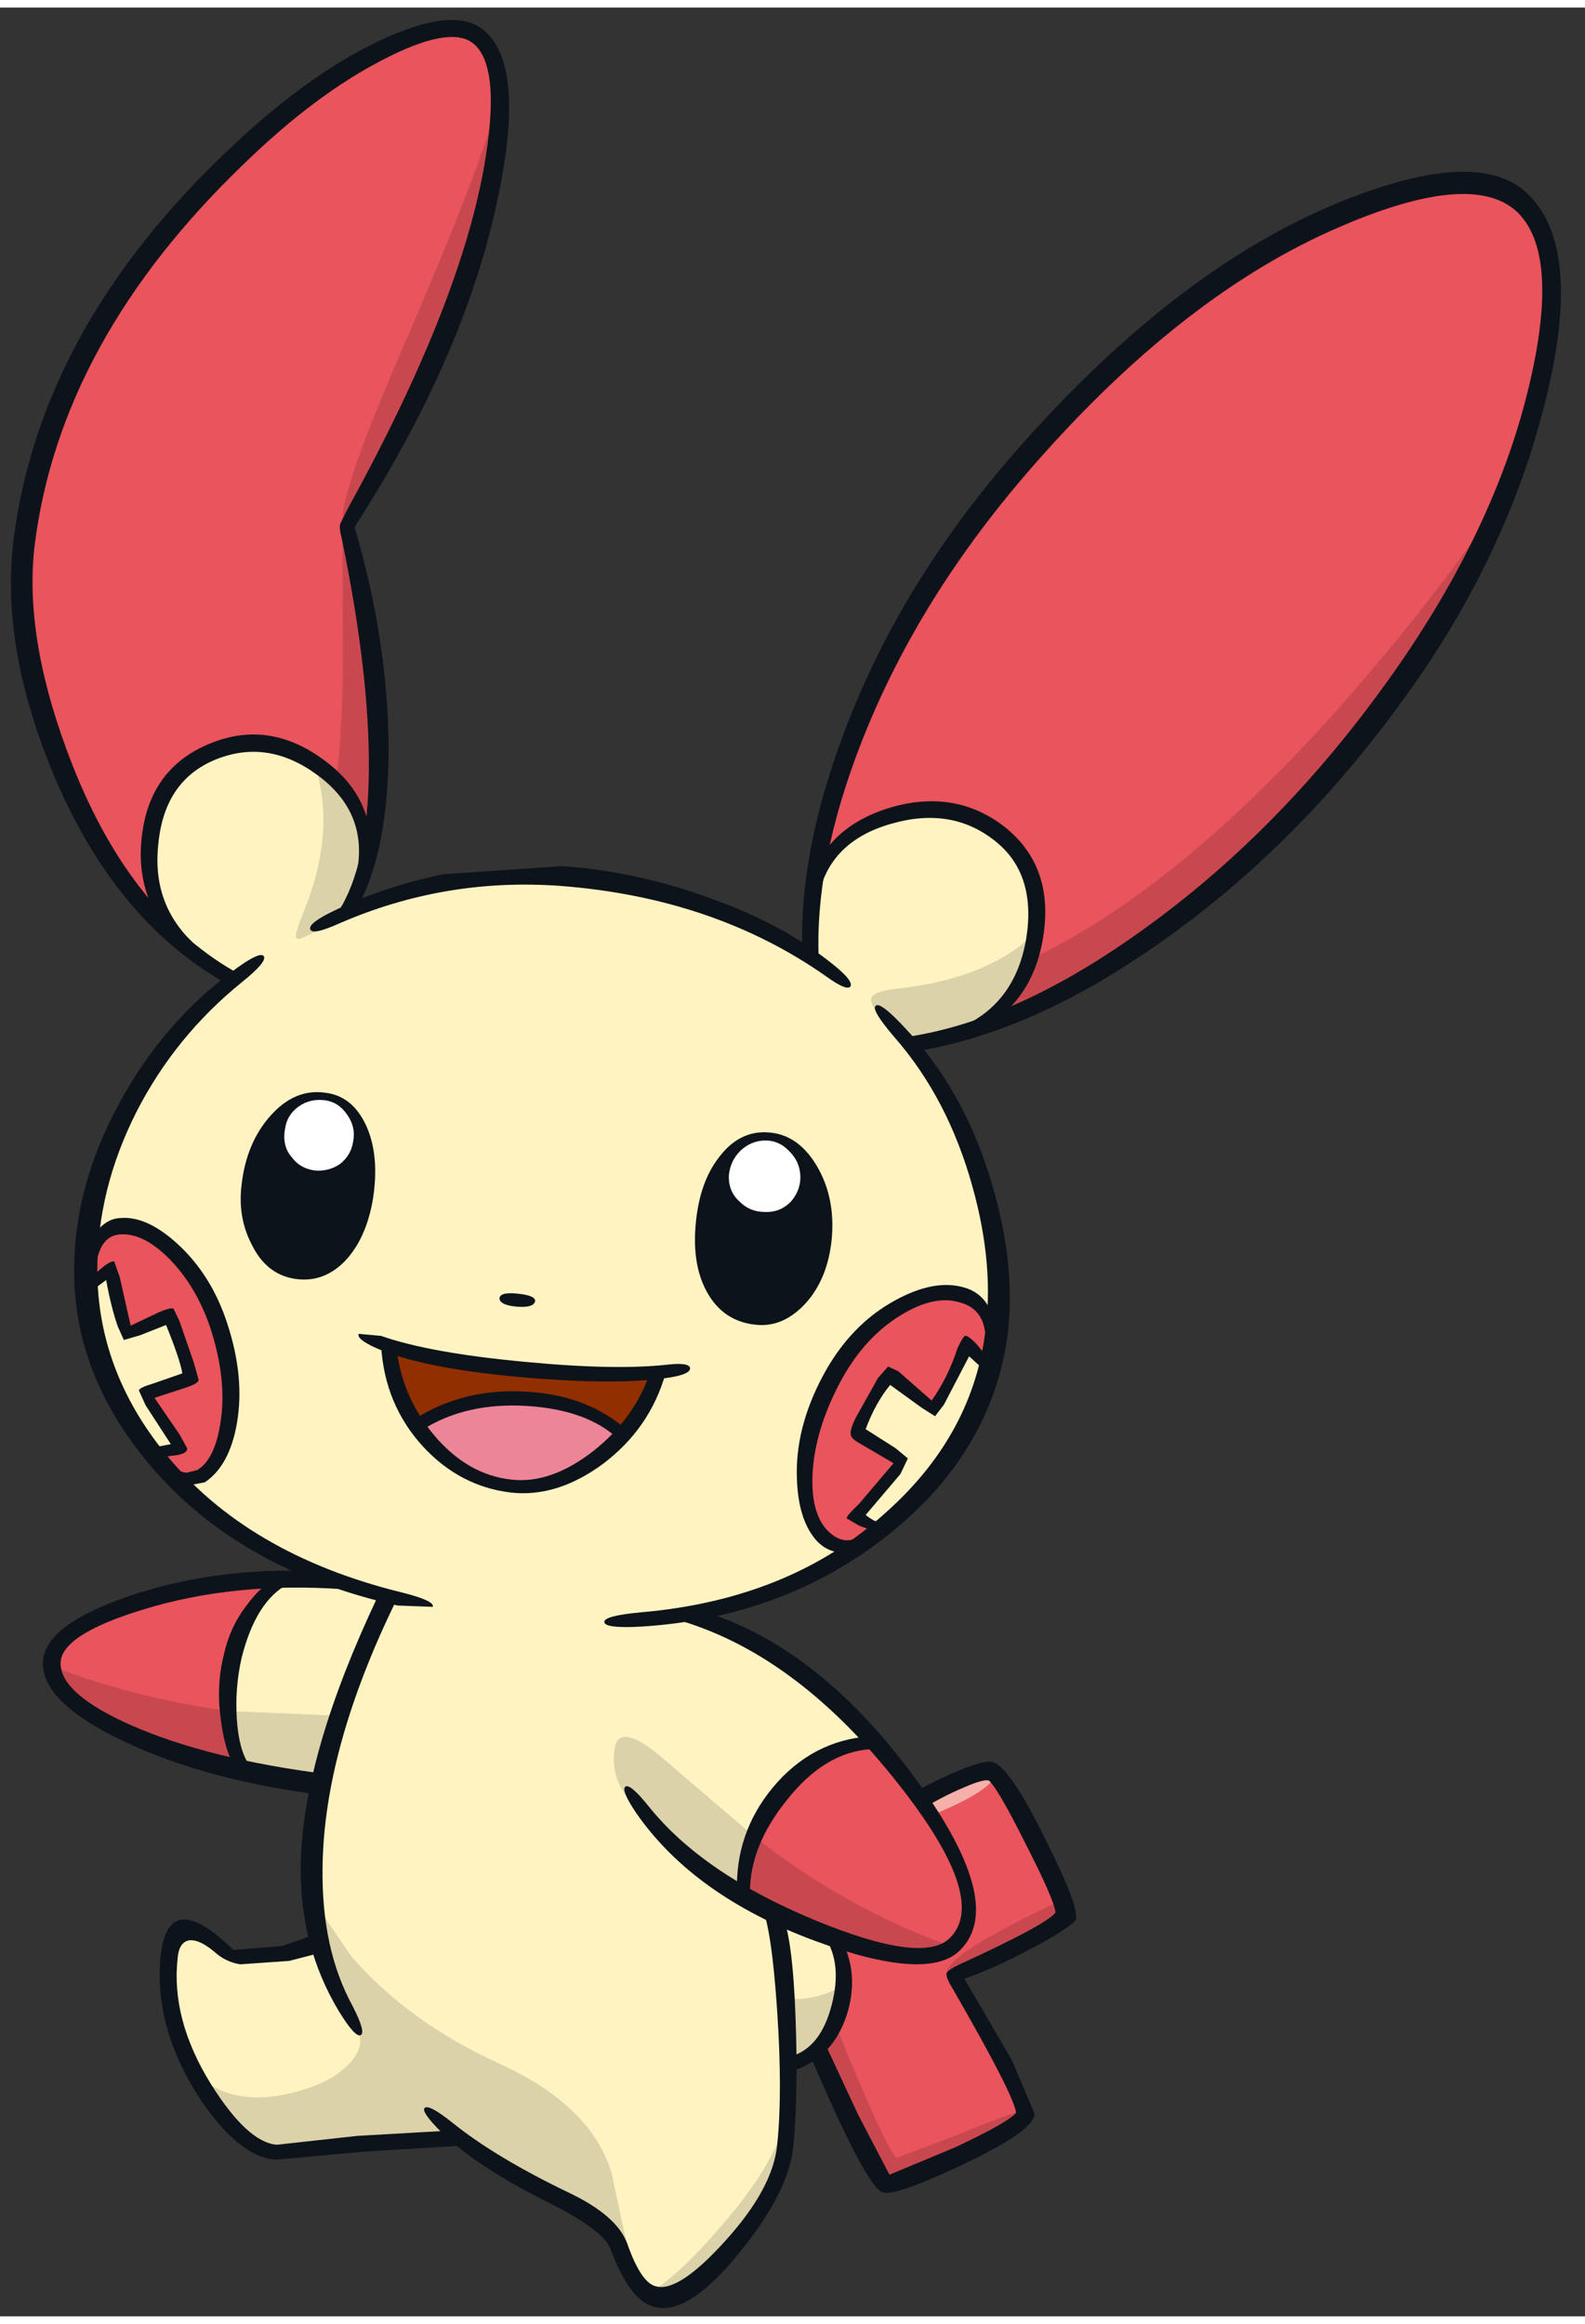 <?xml version='1.0' encoding='utf-8'?>
<svg xmlns="http://www.w3.org/2000/svg" version="1.1" width="116px" height="170px" viewBox="-0.85 -0.95 116.45 169.55"><rect x="-0.85" y="-0.95" width="116.45" height="169.55" fill="#333333" stroke="none"/><g><path fill="#e9545d" d="M55.85 134.8 L63.6 131.6 Q71.45 128.4 72.0 128.5 72.65 128.65 75.2 133.5 77.75 138.3 77.7 139.05 77.65 139.95 69.4 143.55 75.0 152.45 74.45 153.7 74.0 154.7 69.85 156.8 65.65 158.95 64.4 158.7 63.35 158.5 61.15 153.7 L59.15 149.0 55.85 134.8"/><path fill="#c94850" d="M59.4 148.75 L60.6 147.35 Q64.4 156.7 65.05 156.95 L69.7 155.2 Q74.05 153.35 74.65 153.55 71.0 157.2 64.1 159.0 L59.4 148.75"/><path fill="#c94850" d="M68.9 143.75 Q67.45 142.55 77.25 138.0 L77.75 139.4 68.9 143.75"/><path fill="#f4b0a9" d="M67.6 131.8 L66.9 130.55 Q68.85 129.35 70.85 128.85 L72.4 128.55 Q72.3 129.9 67.6 131.8"/><path fill="#e9545d" d="M26.7 48.0 Q27.95 60.1 24.9 65.2 23.45 66.0 21.95 66.75 18.6 68.65 16.5 70.5 12.5 68.3 8.6 63.4 0.7 53.6 0.95 40.15 1.2 25.5 15.15 11.3 20.65 5.75 26.1 2.65 31.45 -0.35 33.85 0.65 38.1 2.45 34.1 16.35 30.35 29.4 24.8 36.95 L26.7 48.0"/><path fill="#e9545d" d="M111.4 29.6 Q107.3 43.1 98.6 53.6 92.35 61.05 83.2 67.45 73.1 74.45 66.05 75.25 60.45 68.95 58.5 68.65 58.7 63.8 60.5 57.1 64.15 43.65 72.4 34.45 86.85 18.35 98.6 13.7 107.0 10.35 111.15 13.3 115.35 16.35 111.4 29.6"/><path fill="#fff3c2" d="M16.9 70.65 Q11.4 68.45 10.35 62.85 9.3 57.2 13.85 54.15 15.8 52.8 18.55 53.25 21.2 53.65 23.25 55.45 28.35 59.9 24.6 66.0 L21.6 67.35 Q18.3 69.0 16.9 70.65"/><path fill="#fff3c2" d="M58.45 69.2 L59.1 62.4 Q61.1 59.3 64.9 58.25 69.45 56.9 73.2 60.35 75.9 62.85 75.15 67.1 74.45 71.5 70.5 74.05 L65.45 75.4 58.45 69.2"/><path fill="#c94850" d="M35.9 5.3 Q36.05 13.25 30.65 25.55 27.9 31.8 24.85 36.95 L26.75 47.3 Q27.3 53.05 26.15 61.3 26.15 59.7 25.0 57.55 L23.85 55.75 Q24.35 52.0 24.35 46.35 L24.3 36.95 Q24.1 34.6 29.15 23.1 34.8 10.0 35.9 5.3"/><path fill="#c94850" d="M99.25 48.5 Q105.8 40.85 110.05 34.25 104.15 48.65 91.65 60.4 80.8 70.55 70.95 73.85 73.3 72.35 74.15 70.6 L74.5 69.1 Q86.1 63.8 99.25 48.5"/><path fill="#fff3c2" d="M40.25 62.75 Q56.0 63.75 64.95 73.85 73.3 83.25 72.45 96.6 71.9 105.9 62.25 112.15 51.85 118.8 37.1 117.35 6.25 114.25 5.4 90.75 5.0 80.05 15.1 71.2 25.85 61.8 40.25 62.75"/><path fill="#fff3c2" d="M50.65 116.9 L53.0 125.9 56.05 138.5 Q56.7 141.75 56.9 148.2 57.1 153.85 56.85 156.1 56.65 158.1 54.8 161.1 52.75 164.4 50.2 166.25 47.9 167.9 46.35 166.5 45.75 165.9 44.8 163.9 L43.85 161.95 Q42.95 160.8 41.25 160.35 39.55 159.9 35.95 157.5 L32.7 155.2 25.95 155.8 19.25 156.45 Q17.6 156.2 15.5 153.65 13.3 151.0 12.15 147.7 11.1 144.6 11.45 142.2 11.75 140.25 12.6 139.95 13.15 139.8 14.75 140.95 L16.2 142.1 Q18.15 142.75 22.45 141.2 20.65 133.85 23.9 124.05 L27.5 115.7 50.65 116.9"/><path fill="#dbd2a9" d="M75.2 67.0 Q75.3 68.45 73.95 70.95 72.6 73.4 71.5 73.85 L65.6 75.15 Q63.1 72.65 63.15 71.9 63.15 71.3 65.1 71.1 71.8 70.35 75.2 67.0"/><path fill="#dbd2a9" d="M22.05 54.05 Q24.6 56.3 25.6 59.0 26.15 60.35 26.15 61.25 L24.8 65.5 Q21.45 67.5 21.0 67.45 20.65 67.45 21.4 65.6 24.05 59.2 22.05 54.05"/><path fill="#dbd2a9" d="M22.05 137.9 L24.95 142.15 Q29.15 147.0 35.85 150.05 42.65 153.15 44.1 158.15 L45.05 162.6 Q45.65 165.35 46.85 167.3 45.15 165.35 43.6 161.6 35.35 157.65 32.65 155.2 L21.75 156.25 18.35 156.1 Q15.9 155.0 12.95 150.1 15.75 153.65 21.3 152.0 23.55 151.35 24.75 150.1 26.05 148.8 25.4 147.55 L23.8 144.15 Q22.15 140.25 22.05 137.9"/><path fill="#dbd2a9" d="M46.8 166.9 Q48.85 165.8 52.2 161.9 56.15 157.35 56.95 153.9 L56.75 156.45 Q55.95 159.85 52.75 164.05 49.7 168.1 46.8 166.9"/><path fill="#e9545d" d="M15.7 96.9 Q16.6 99.75 16.15 102.7 15.7 105.9 13.9 107.0 12.25 108.0 9.8 104.55 7.85 101.85 7.05 99.3 4.05 89.5 7.6 88.55 9.9 87.95 12.5 91.1 14.7 93.75 15.7 96.9"/><path fill="#e9545d" d="M70.7 93.95 Q73.0 95.25 72.05 99.1 71.3 102.0 69.2 105.25 67.0 108.6 64.75 110.55 61.7 113.2 59.95 111.65 58.1 110.0 58.3 106.45 58.5 103.35 60.1 100.05 61.5 97.15 64.75 95.0 68.35 92.65 70.7 93.95"/><path fill="#e9545d" d="M19.85 114.45 L18.9 115.25 Q17.8 116.3 17.05 117.75 14.65 122.25 16.7 128.45 13.45 127.85 10.15 126.5 3.5 123.85 3.1 120.4 2.8 118.0 8.65 116.2 13.8 114.6 19.85 114.45"/><path fill="#e9545d" d="M53.6 137.6 Q53.75 135.2 55.0 132.6 57.55 127.4 63.35 126.35 L67.55 132.35 Q71.4 138.8 69.35 141.1 67.3 143.4 60.25 140.75 L53.6 137.6"/><path fill="#fff3c2" d="M11.65 95.2 L13.3 99.6 9.8 100.8 12.4 104.85 10.65 105.2 Q9.35 104.4 8.1 102.4 5.6 98.45 5.75 92.65 L7.25 91.65 8.55 96.5 11.65 95.2"/><path fill="#fff3c2" d="M72.1 99.3 Q71.45 102.75 67.7 107.25 L64.1 111.05 61.95 109.9 65.5 105.6 62.1 103.5 64.6 99.35 67.7 101.9 70.2 97.1 72.1 99.3"/><path fill="#fff3c2" d="M56.15 138.85 L60.85 141.1 Q61.6 146.55 59.4 148.8 58.25 149.95 57.0 150.0 57.2 148.35 56.7 143.45 L56.15 138.85"/><path fill="#fff3c2" d="M24.5 114.55 L27.65 115.6 Q25.0 120.9 22.6 129.65 L16.95 128.55 Q14.85 123.85 16.95 118.6 L19.45 114.3 24.5 114.55"/><path fill="#fff3c2" d="M45.05 129.6 L49.15 116.8 Q53.1 117.7 58.85 122.1 L63.75 126.3 Q58.0 126.6 55.25 132.2 53.9 135.05 53.65 137.8 48.9 134.75 46.5 131.85 L45.05 129.6"/><path fill="#c94850" d="M15.9 124.15 Q15.8 126.05 16.9 128.65 5.1 126.25 2.95 120.85 8.85 123.15 15.9 124.15"/><path fill="#dbd2a9" d="M24.15 124.5 L22.7 129.55 16.9 128.65 Q15.8 126.05 15.9 124.15 L24.15 124.5"/><path fill="#dbd2a9" d="M48.35 128.05 L54.55 133.35 Q53.65 135.75 53.6 137.6 49.35 134.95 45.45 130.7 44.0 129.15 44.3 126.95 44.6 124.7 48.35 128.05"/><path fill="#c94850" d="M69.2 141.5 L63.6 141.65 Q58.65 140.75 53.6 137.6 53.65 135.75 54.55 133.35 61.15 138.6 69.2 141.5"/><path fill="#dbd2a9" d="M60.4 146.8 Q59.25 149.5 56.95 150.1 L56.95 145.3 Q59.4 145.4 61.1 144.25 L60.4 146.8"/><path fill="#ed8599" d="M29.95 103.45 Q33.15 100.85 37.6 101.0 42.05 101.1 45.05 103.9 41.85 107.9 36.9 107.65 32.45 107.3 29.95 103.45"/><path fill="#922f00" d="M41.05 99.4 Q44.85 99.55 47.55 99.3 L47.0 100.75 Q46.2 102.5 45.05 103.9 42.05 101.1 37.6 101.0 33.15 100.85 29.95 103.45 28.8 101.65 28.15 99.35 L27.7 97.35 Q33.4 99.15 41.05 99.4"/><path fill="#0d131a" d="M23.1 78.75 Q25.05 79.0 26.05 81.15 27.05 83.35 26.55 86.55 26.05 89.5 24.45 91.15 22.85 92.75 20.75 92.4 18.7 92.05 17.65 89.9 16.6 87.9 16.9 85.5 17.25 82.4 19.05 80.4 20.85 78.4 23.1 78.75"/><path fill="#0d131a" d="M55.5 81.65 Q57.75 81.75 59.15 84.1 60.55 86.45 60.25 89.55 59.95 92.45 58.3 94.25 56.75 95.9 54.9 95.8 52.5 95.65 51.25 93.65 50.0 91.65 50.25 88.55 50.5 85.35 52.0 83.45 53.45 81.55 55.5 81.65"/><path fill="#0d131a" d="M64.85 74.65 Q63.1 72.6 63.5 72.35 63.85 72.05 65.7 74.05 70.0 78.6 72.0 85.35 73.85 91.5 73.15 96.75 71.9 105.3 64.3 111.3 56.65 117.3 46.25 117.95 43.55 118.1 43.55 117.6 43.55 117.15 46.25 116.9 57.2 115.95 64.2 109.6 70.45 104.05 71.5 96.6 72.25 91.55 70.6 85.65 68.8 79.15 64.85 74.65"/><path fill="#0d131a" d="M23.75 65.35 Q27.35 63.6 31.7 62.7 L40.45 62.1 Q46.0 62.5 51.3 64.45 56.55 66.3 60.2 69.2 61.8 70.45 61.65 70.9 61.45 71.35 59.85 70.2 51.6 64.4 40.25 63.55 31.8 62.95 24.1 66.3 22.1 67.2 21.95 66.75 21.75 66.3 23.75 65.35"/><path fill="#0d131a" d="M16.6 69.55 Q18.35 68.3 18.55 68.75 18.7 69.2 16.95 70.6 12.0 74.6 9.15 80.2 6.3 85.85 6.3 91.75 6.3 99.1 11.3 105.25 17.3 112.65 28.7 115.45 31.1 116.05 30.95 116.5 L28.35 116.4 Q16.55 113.75 10.05 105.95 4.55 99.35 4.6 91.75 4.6 85.55 7.95 79.45 11.2 73.45 16.6 69.55"/><path fill="#0d131a" d="M97.55 13.35 Q107.65 9.25 111.3 12.65 115.6 16.6 112.6 28.3 109.65 39.95 101.75 50.55 94.15 60.85 84.55 67.6 75.0 74.4 66.15 75.75 L65.6 75.25 Q65.2 74.75 65.4 74.7 73.65 73.6 83.15 66.75 92.7 59.9 100.3 49.6 108.75 38.2 111.45 27.0 113.85 17.05 110.55 14.0 107.2 11.0 97.6 15.15 86.15 20.05 75.15 32.6 66.7 42.2 62.5 52.85 59.0 61.75 59.3 68.9 L58.7 68.95 Q58.1 68.8 58.1 68.6 57.8 61.15 61.2 52.2 65.3 41.3 73.85 31.55 85.55 18.25 97.55 13.35"/><path fill="#0d131a" d="M64.4 57.85 Q69.3 56.35 73.0 59.25 76.6 62.15 75.8 67.25 75.0 72.5 70.3 74.55 70.1 74.65 69.8 74.35 69.5 74.05 69.7 73.95 73.75 72.2 74.55 67.4 75.3 62.65 72.25 60.25 69.05 57.7 64.6 59.0 60.05 60.3 59.25 64.45 59.2 64.7 58.8 64.6 58.35 64.5 58.4 64.25 59.35 59.45 64.4 57.85"/><path fill="#ffffff" d="M23.05 79.3 Q24.05 79.45 24.65 80.35 25.3 81.25 25.1 82.3 24.95 83.35 24.1 84.0 23.25 84.55 22.25 84.45 21.2 84.3 20.6 83.5 19.85 82.65 20.1 81.35 20.25 80.35 21.1 79.75 21.95 79.15 23.05 79.3"/><path fill="#ffffff" d="M55.4 82.25 Q56.4 82.25 57.15 83.05 58.0 83.9 57.95 85.1 57.9 86.0 57.25 86.75 56.45 87.55 55.35 87.5 54.25 87.5 53.5 86.75 52.65 86.0 52.7 84.8 52.8 83.75 53.55 83.0 54.35 82.25 55.4 82.25"/><path fill="#0d131a" d="M35.85 93.9 Q35.8 93.35 37.2 93.5 38.6 93.65 38.45 94.1 38.3 94.55 37.1 94.45 35.95 94.35 35.85 93.9"/><path fill="#0d131a" d="M26.8 97.5 Q25.35 96.85 25.5 96.45 L27.15 96.6 Q30.7 97.85 37.65 98.5 44.4 99.15 48.3 98.7 49.75 98.55 49.85 98.95 49.9 99.4 48.4 99.65 44.6 100.25 37.65 99.65 30.2 99.0 26.8 97.5"/><path fill="#0d131a" d="M27.15 97.3 Q27.1 97.1 27.65 97.05 28.2 97.0 28.25 97.2 28.6 101.0 31.05 103.9 33.5 106.8 36.7 107.15 39.6 107.5 42.75 105.05 45.85 102.6 47.0 99.05 L47.6 99.0 48.05 99.35 Q46.9 103.4 43.45 106.0 40.05 108.5 36.65 108.1 32.95 107.65 30.25 104.75 27.4 101.65 27.15 97.3"/><path fill="#0d131a" d="M45.25 103.55 Q45.45 103.7 45.05 104.0 44.7 104.3 44.55 104.15 42.3 102.05 37.95 101.75 33.35 101.45 30.1 103.55 L29.65 103.25 Q29.35 102.85 29.55 102.75 33.2 100.4 37.85 100.7 42.35 100.95 45.25 103.55"/><path fill="#0d131a" d="M33.8 1.6 Q32.05 0.4 27.25 2.9 22.3 5.45 17.1 10.5 3.6 23.45 1.7 38.5 0.85 45.5 4.5 54.75 8.85 65.75 16.85 70.1 17.05 70.2 16.65 70.6 L16.1 70.9 Q7.8 66.4 3.2 55.65 -0.85 46.1 0.15 38.1 2.15 22.4 16.2 9.25 21.75 4.0 27.0 1.5 32.2 -0.95 34.4 0.5 37.95 2.85 35.65 13.4 33.2 24.8 25.2 37.2 27.7 45.7 27.7 53.65 27.65 61.65 25.05 65.7 L24.4 65.75 Q23.9 65.65 24.0 65.45 26.2 62.05 26.25 55.0 26.3 47.9 24.25 38.0 24.05 37.25 24.15 36.95 L24.7 35.85 Q32.75 21.25 34.65 11.1 36.1 3.2 33.8 1.6"/><path fill="#0d131a" d="M23.0 54.35 Q27.15 57.4 26.25 62.55 L25.8 62.7 25.4 62.4 Q26.15 58.1 22.45 55.4 18.85 52.75 15.05 54.25 11.3 55.75 10.8 60.3 10.25 64.75 13.25 67.65 13.4 67.8 13.15 68.2 12.85 68.55 12.7 68.4 8.9 64.7 9.6 59.7 10.25 54.8 14.7 53.05 19.0 51.35 23.0 54.35"/><path fill="#0d131a" d="M23.5 113.95 L24.15 114.6 Q24.55 115.25 24.3 115.2 16.3 114.65 9.65 116.7 3.6 118.55 3.6 120.65 3.6 122.9 8.8 125.2 14.5 127.7 23.3 128.8 L23.4 129.6 23.05 130.35 Q14.25 129.25 8.2 126.35 2.3 123.55 2.3 120.65 2.3 117.8 8.95 115.6 15.7 113.4 23.5 113.95"/><path fill="#0d131a" d="M20.3 114.35 L20.35 114.8 Q17.95 116.05 16.9 120.25 16.4 122.45 16.55 124.75 16.7 127.0 17.45 128.1 L17.2 128.55 16.65 128.7 Q15.7 127.3 15.4 124.95 15.0 122.35 15.6 120.0 16.05 117.95 17.3 116.35 18.4 114.85 19.85 114.1 20.05 114.0 20.3 114.35"/><path fill="#0d131a" d="M26.9 115.75 L27.7 115.7 Q28.35 115.85 28.25 116.05 22.95 126.9 22.85 135.6 22.75 141.6 25.05 145.8 26.05 147.75 25.65 147.95 25.25 148.15 24.05 146.2 21.1 141.3 21.25 135.25 21.45 127.25 26.9 115.75"/><path fill="#0d131a" d="M10.95 142.15 Q11.5 137.0 16.3 141.7 L19.9 141.4 22.45 140.5 22.9 141.1 Q23.1 141.75 22.9 141.85 L20.4 142.5 16.8 142.75 Q15.85 142.6 15.1 142.0 13.8 140.85 13.0 141.0 12.3 141.15 12.2 142.3 11.7 146.8 14.65 151.55 17.35 155.85 19.5 156.0 L25.4 155.35 32.4 154.95 33.1 155.5 33.35 156.05 26.0 156.5 19.4 157.1 Q16.6 156.9 13.6 152.25 10.45 147.2 10.95 142.15"/><path fill="#0d131a" d="M55.1 138.45 L55.8 138.5 56.6 139.0 Q57.4 140.9 57.6 146.7 57.8 152.05 57.45 156.0 57.15 159.45 53.45 163.95 49.7 168.6 47.2 167.9 45.4 167.45 44.0 163.65 43.5 162.25 39.25 160.15 34.1 157.55 31.6 155.1 30.05 153.55 30.35 153.3 30.65 153.0 32.35 154.35 35.5 156.9 40.9 159.5 44.5 161.2 45.25 163.3 46.25 166.15 47.35 166.4 49.0 166.85 52.4 163.1 55.95 159.2 56.25 156.0 56.65 152.2 56.25 146.2 55.85 140.15 55.1 138.45"/><path fill="#0d131a" d="M48.75 117.4 Q48.55 117.35 49.25 117.0 50.0 116.6 50.2 116.65 58.9 119.05 66.1 128.7 73.2 138.2 69.7 141.7 67.35 144.1 58.95 141.0 50.1 137.7 45.9 131.65 44.75 129.95 45.1 129.7 45.45 129.45 46.85 131.2 50.8 136.1 59.0 139.5 67.0 142.8 68.95 140.8 71.9 137.85 64.75 129.0 57.35 119.8 48.75 117.4"/><path fill="#0d131a" d="M63.1 126.0 L63.35 126.5 63.15 126.95 Q59.75 127.15 56.95 130.7 54.25 134.05 54.25 137.45 L53.8 137.7 Q53.3 137.7 53.3 137.45 53.15 133.15 55.9 129.8 58.8 126.3 63.1 126.0"/><path fill="#0d131a" d="M59.75 140.75 Q59.65 140.55 60.2 140.55 L60.85 140.7 Q62.35 143.4 61.35 146.5 60.3 149.65 57.45 150.55 57.25 150.6 57.15 150.1 57.1 149.6 57.3 149.5 59.45 148.85 60.25 145.75 61.05 142.7 59.75 140.75"/><path fill="#0d131a" d="M72.1 127.9 Q73.35 128.3 75.9 133.45 78.4 138.4 78.2 139.4 78.1 139.9 75.0 141.55 72.0 143.15 70.0 143.8 L73.5 149.8 75.15 153.7 Q75.25 154.9 70.0 157.4 64.95 159.8 64.0 159.5 62.8 159.15 58.55 149.15 58.45 148.95 59.05 148.7 L59.8 148.65 62.2 153.8 64.5 158.2 69.3 156.2 Q73.25 154.35 73.8 153.65 73.65 152.35 69.15 144.55 68.6 143.65 68.7 143.4 68.75 143.2 69.55 142.8 76.0 139.85 76.7 138.95 76.6 138.0 74.5 133.9 72.45 129.8 71.8 129.25 71.35 129.15 70.0 129.75 68.55 130.35 67.05 131.25 66.85 131.35 66.55 130.75 66.2 130.2 66.4 130.1 67.15 129.6 69.05 128.75 71.45 127.7 72.1 127.9"/><path fill="#0d131a" d="M7.95 89.15 Q6.6 89.25 6.25 91.15 L5.75 91.25 Q5.2 91.2 5.25 91.0 5.4 89.95 6.15 89.05 6.95 88.0 7.95 87.95 9.9 87.75 12.2 89.85 14.7 92.15 15.85 95.7 17.15 99.65 16.55 103.05 16.0 106.15 14.2 107.35 L12.9 107.6 11.75 107.15 Q11.6 107.0 11.75 106.55 11.9 106.1 12.05 106.25 12.35 106.6 12.85 106.65 L13.65 106.45 Q14.95 105.65 15.35 102.95 15.85 99.85 14.6 96.0 13.55 92.9 11.5 90.85 9.6 89.0 7.95 89.15"/><path fill="#0d131a" d="M64.9 94.0 Q67.8 92.4 70.0 93.05 71.4 93.45 72.0 94.9 72.5 96.05 72.4 97.35 72.35 97.6 71.95 97.55 71.5 97.5 71.55 97.25 71.7 94.7 69.7 94.15 67.8 93.55 65.3 95.1 62.6 96.75 60.85 100.05 59.05 103.45 58.85 106.65 58.7 109.6 59.95 110.9 61.05 112.0 62.2 111.4 62.4 111.3 62.6 111.65 L62.65 112.05 Q60.6 113.1 59.2 111.7 57.8 110.2 57.7 107.1 57.55 103.4 59.6 99.55 61.6 95.8 64.9 94.0"/><path fill="#0d131a" d="M6.7 91.55 Q7.35 91.05 7.55 91.15 L7.95 92.3 8.75 95.85 10.85 94.85 Q11.7 94.5 11.9 94.6 L12.35 95.55 13.4 98.6 13.75 99.85 Q13.7 100.1 12.8 100.4 L10.5 101.15 12.35 103.85 12.9 104.85 Q12.95 105.2 12.2 105.35 L10.65 105.55 Q10.45 105.6 10.45 105.15 10.45 104.75 10.65 104.75 L11.7 104.55 9.85 101.7 9.35 100.6 Q9.4 100.4 10.4 100.1 L12.55 99.35 Q12.35 98.25 11.35 95.8 L9.45 96.55 8.25 96.9 7.8 95.9 Q7.3 94.45 6.95 92.5 L6.0 93.2 Q5.85 93.35 5.65 93.05 5.4 92.7 5.55 92.55 L6.7 91.55"/><path fill="#0d131a" d="M69.5 97.5 Q69.9 96.65 70.05 96.6 70.25 96.55 70.85 97.15 L72.05 98.6 Q72.15 98.8 71.85 99.0 L71.4 99.05 70.35 98.1 68.5 101.65 67.85 102.5 66.9 101.9 64.55 100.2 Q63.45 101.55 62.75 103.45 L64.95 104.85 65.85 105.6 65.3 106.75 62.75 109.75 Q63.3 110.2 63.85 110.35 64.05 110.4 63.9 110.75 L63.55 111.0 62.3 110.55 61.35 110.0 Q61.35 109.8 62.25 108.95 L64.8 105.95 62.15 104.4 Q61.65 104.1 61.65 103.8 61.6 103.5 62.0 102.65 L63.65 99.7 64.4 98.85 65.15 99.2 67.6 101.35 Q68.8 99.65 69.5 97.5"/></g></svg>
